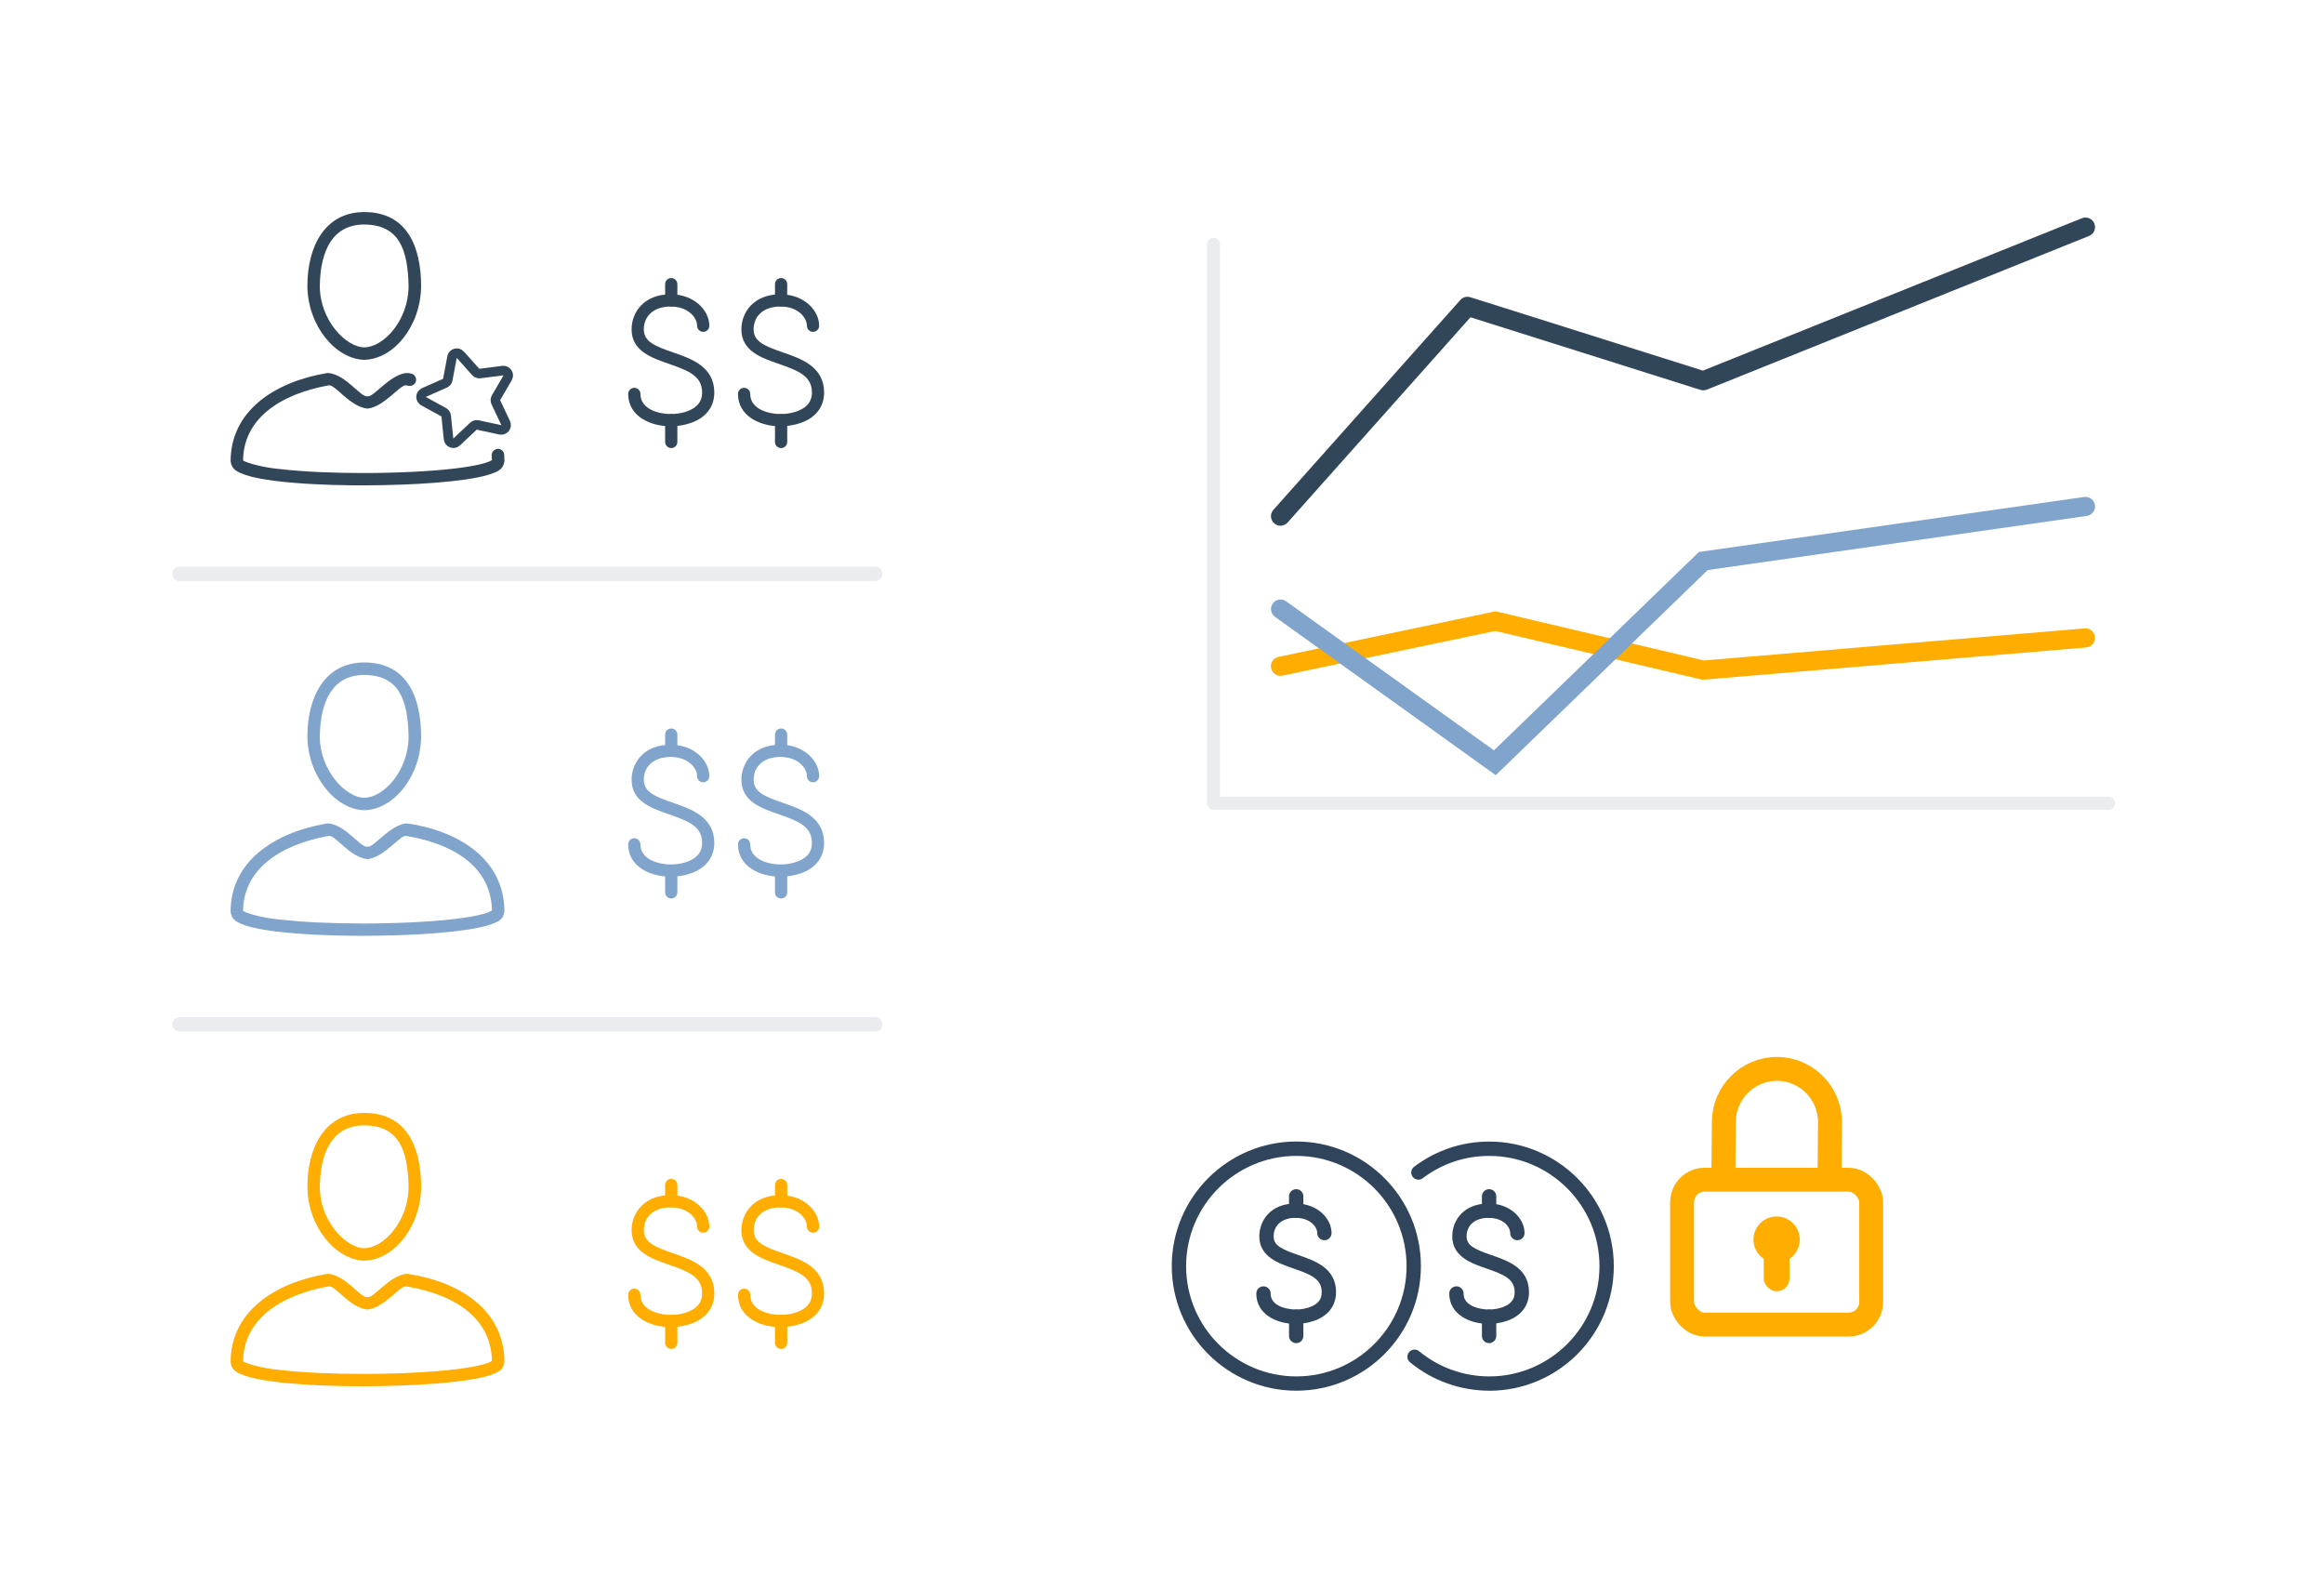 <?xml version="1.0" encoding="UTF-8"?><svg id="Ebene_1" xmlns="http://www.w3.org/2000/svg" xmlns:xlink="http://www.w3.org/1999/xlink" viewBox="0 0 486.37 329.5"><defs><style>.cls-1,.cls-2{stroke:#ffad00;stroke-width:5px;}.cls-1,.cls-2,.cls-3{stroke-miterlimit:10;}.cls-1,.cls-4,.cls-5,.cls-6{fill:#fff;}.cls-2,.cls-3{fill:none;}.cls-4{filter:url(#drop-shadow-64);}.cls-4,.cls-7,.cls-8,.cls-9,.cls-10,.cls-5,.cls-6,.cls-11{stroke-width:0px;}.cls-7{fill:#30445c;}.cls-8{fill:#ffad00;}.cls-9{fill:#81a4cd;}.cls-10{fill:#eaecef;}.cls-5{filter:url(#drop-shadow-62);}.cls-3{stroke:#32465a;stroke-width:2px;}.cls-6{filter:url(#drop-shadow-63);}.cls-11{fill:#32465a;}</style><filter id="drop-shadow-62" filterUnits="userSpaceOnUse"><feOffset dx="2" dy="2"/><feGaussianBlur result="blur" stdDeviation="6"/><feFlood flood-color="#000" flood-opacity=".18"/><feComposite in2="blur" operator="in"/><feComposite in="SourceGraphic"/></filter><filter id="drop-shadow-63" filterUnits="userSpaceOnUse"><feOffset dx="2" dy="2"/><feGaussianBlur result="blur-2" stdDeviation="6"/><feFlood flood-color="#000" flood-opacity=".18"/><feComposite in2="blur-2" operator="in"/><feComposite in="SourceGraphic"/></filter><filter id="drop-shadow-64" filterUnits="userSpaceOnUse"><feOffset dx="2" dy="2"/><feGaussianBlur result="blur-3" stdDeviation="6"/><feFlood flood-color="#000" flood-opacity=".18"/><feComposite in2="blur-3" operator="in"/><feComposite in="SourceGraphic"/></filter></defs><rect class="cls-5" x="-35.18" y="70.3" width="290.65" height="181.28" rx="13.14" ry="13.14" transform="translate(-50.79 271.08) rotate(-90)"/><rect class="cls-6" x="258.26" y="195.47" width="82.65" height="138.93" rx="13.14" ry="13.14" transform="translate(34.65 564.52) rotate(-90)"/><path class="cls-11" d="m104.04,93.92c.74-.09,1.42.45,1.48,1.2.03.45.05.91.05,1.38-.3,2.02-1.81,2.28-3.38,2.86-5.01,1.48-15.64,2.18-26.22,2.2-6.72,0-13.35-.3-18.37-.93-2.51-.32-4.62-.71-6.19-1.23-1.47-.55-2.93-1-3.14-2.89h2.61-.45l.38-.25s.07.14.06.25h-.45l.38-.25c-.02.25,3.37,1.52,8.05,1.92,4.74.54,10.9.8,17.12.8,6.95,0,13.99-.33,19.24-.95,2.62-.31,4.8-.7,6.23-1.13.71-.21,1.23-.45,1.48-.6.12-.08.14-.11.14-.11l.45.34h-.53c0-.17.08-.32.09-.34l.45.34h-.55c0-.32-.03-.74-.07-1.16-.06-.7.44-1.33,1.14-1.42h0Zm-16.98-14.2c-.15.69-.82,1.13-1.51,1.01-.15-.03-.29-.05-.44-.08h-.06c-1.18-.4-4.54,4.46-8.14,4.85-3.78-.39-6.86-5.26-8.15-4.85h-.09c-10.33,1.9-17.82,7.16-17.8,15.86h-2.61c.02-10.52,9.14-16.54,19.96-18.41.19-.04.37-.05.55-.05,3.74.4,6.79,5.25,8.14,4.85,1.17.39,4.44-4.31,7.97-4.84h.65c.15.04.31.06.46.09.74.13,1.22.84,1.07,1.57h0Zm-21.43-19.89h-1.3c.01-8.04,3.5-15.44,11.9-15.46,9.16.01,11.88,7.53,11.9,15.46-.06,8.39-5.71,15.32-11.9,15.46-5.94-.15-11.82-7.04-11.9-15.46h2.6c0,7.22,5.53,12.84,9.29,12.85,4.03-.01,9.28-5.6,9.29-12.85-.17-7.71-2-12.79-9.29-12.85-6.46.01-9.18,5.26-9.29,12.85h-1.3Z"/><path class="cls-11" d="m163.32,89.2c-4.27,0-8.87-2.12-8.87-6.77,0-.71.57-1.28,1.28-1.28s1.28.57,1.28,1.28c0,3.33,4.13,4.21,6.31,4.21,1.81,0,4.22-.48,5.56-1.83.71-.72,1.05-1.62,1.04-2.75-.04-3.3-2.64-4.44-6.93-5.92-3.67-1.27-7.83-2.7-7.83-7.22,0-3.54,2.55-7.34,8.16-7.34,5.01,0,8.11,3.42,8.11,6.58,0,.71-.57,1.28-1.28,1.28s-1.28-.57-1.28-1.28c0-1.62-1.76-4.02-5.55-4.02-3.4,0-5.6,1.88-5.6,4.78,0,2.57,2.32,3.5,6.1,4.81,3.83,1.32,8.59,2.97,8.65,8.31.02,1.82-.58,3.36-1.78,4.57-2.38,2.41-6.25,2.59-7.38,2.59Z"/><path class="cls-11" d="m163.47,64.13c-.71,0-1.28-.57-1.28-1.28v-3.39c0-.71.57-1.28,1.28-1.28s1.28.57,1.28,1.28v3.39c0,.71-.57,1.28-1.28,1.28Z"/><path class="cls-11" d="m163.47,93.76c-.71,0-1.28-.57-1.28-1.28v-4.56c0-.71.57-1.28,1.28-1.28s1.28.57,1.28,1.28v4.56c0,.71-.57,1.28-1.28,1.28Z"/><path class="cls-11" d="m140.34,89.2c-4.27,0-8.87-2.12-8.87-6.77,0-.71.57-1.28,1.28-1.28s1.28.57,1.28,1.28c0,3.33,4.13,4.21,6.31,4.21,1.81,0,4.22-.48,5.56-1.83.71-.72,1.05-1.62,1.04-2.75-.04-3.3-2.64-4.44-6.93-5.92-3.67-1.27-7.83-2.7-7.83-7.22,0-3.54,2.55-7.34,8.16-7.34,5.01,0,8.11,3.42,8.11,6.58,0,.71-.57,1.28-1.28,1.28s-1.28-.57-1.28-1.28c0-1.62-1.76-4.02-5.55-4.02-3.4,0-5.6,1.88-5.6,4.78,0,2.57,2.32,3.5,6.1,4.81,3.83,1.32,8.59,2.97,8.65,8.31.02,1.82-.58,3.36-1.78,4.57-2.38,2.41-6.25,2.59-7.38,2.59Z"/><path class="cls-11" d="m140.48,64.13c-.71,0-1.28-.57-1.28-1.28v-3.39c0-.71.57-1.28,1.28-1.28s1.28.57,1.28,1.28v3.39c0,.71-.57,1.28-1.28,1.28Z"/><path class="cls-11" d="m140.48,93.76c-.71,0-1.28-.57-1.28-1.28v-4.56c0-.71.57-1.28,1.28-1.28s1.28.57,1.28,1.28v4.56c0,.71-.57,1.28-1.28,1.28Z"/><path class="cls-9" d="m49.56,190.76h-1.3c.02-10.52,9.14-16.54,19.96-18.41.19-.04.37-.05.55-.05,3.74.4,6.79,5.25,8.14,4.85,1.18.39,4.54-4.47,8.14-4.86.16,0,.32.01.47.04,11.07,1.75,20.03,7.77,20.04,18.43-.3,2.02-1.81,2.28-3.38,2.86-5.01,1.48-15.64,2.18-26.22,2.2-6.72,0-13.35-.3-18.37-.93-2.51-.32-4.62-.71-6.19-1.23-1.47-.55-2.93-1-3.14-2.89h2.61-.45l.38-.25s.07.14.06.25h-.45l.38-.25c-.02.25,3.37,1.52,8.05,1.92,4.74.54,10.9.8,17.12.8,6.95,0,13.99-.33,19.24-.95,2.62-.31,4.8-.7,6.23-1.13.71-.21,1.23-.45,1.48-.6.12-.08.14-.11.14-.11l.45.34h-.53c0-.17.08-.32.09-.34l.45.34h-.55c0-8.89-7.27-14.06-17.85-15.86h-.06c-1.18-.4-4.54,4.46-8.14,4.85-3.78-.39-6.86-5.26-8.15-4.85h-.09c-10.33,1.9-17.82,7.16-17.8,15.86h-1.31Zm16.07-36.68h-1.3c.01-8.04,3.5-15.44,11.9-15.46,9.16.01,11.88,7.53,11.9,15.46-.06,8.39-5.71,15.32-11.9,15.46-5.94-.15-11.82-7.04-11.9-15.46h2.6c0,7.22,5.53,12.84,9.29,12.85,4.03-.01,9.28-5.6,9.29-12.85-.17-7.71-2-12.79-9.29-12.85-6.46.01-9.18,5.26-9.29,12.85h-1.3Z"/><path class="cls-9" d="m163.32,183.45c-4.27,0-8.87-2.12-8.87-6.77,0-.71.57-1.28,1.28-1.28s1.28.57,1.28,1.28c0,3.33,4.13,4.21,6.31,4.21,1.81,0,4.22-.48,5.56-1.83.71-.72,1.05-1.62,1.04-2.75-.04-3.3-2.64-4.44-6.93-5.92-3.67-1.27-7.83-2.7-7.83-7.22,0-3.54,2.55-7.34,8.16-7.34,5.01,0,8.11,3.42,8.11,6.58,0,.71-.57,1.28-1.28,1.28s-1.28-.57-1.28-1.28c0-1.62-1.76-4.02-5.55-4.02-3.4,0-5.6,1.88-5.6,4.78,0,2.57,2.32,3.5,6.1,4.81,3.83,1.32,8.59,2.97,8.65,8.31.02,1.82-.58,3.36-1.78,4.57-2.38,2.41-6.25,2.59-7.38,2.59Z"/><path class="cls-9" d="m163.47,158.38c-.71,0-1.28-.57-1.28-1.28v-3.39c0-.71.57-1.28,1.28-1.28s1.28.57,1.28,1.28v3.39c0,.71-.57,1.28-1.28,1.28Z"/><path class="cls-9" d="m163.47,188.01c-.71,0-1.28-.57-1.28-1.28v-4.56c0-.71.57-1.28,1.28-1.28s1.28.57,1.28,1.28v4.56c0,.71-.57,1.28-1.28,1.28Z"/><path class="cls-9" d="m140.34,183.45c-4.27,0-8.87-2.12-8.87-6.77,0-.71.57-1.28,1.28-1.28s1.28.57,1.28,1.28c0,3.33,4.13,4.21,6.31,4.21,1.81,0,4.22-.48,5.56-1.83.71-.72,1.05-1.62,1.04-2.75-.04-3.3-2.64-4.44-6.93-5.92-3.67-1.27-7.83-2.7-7.83-7.22,0-3.54,2.55-7.34,8.16-7.34,5.01,0,8.11,3.42,8.11,6.58,0,.71-.57,1.28-1.28,1.28s-1.28-.57-1.28-1.28c0-1.62-1.76-4.02-5.55-4.02-3.4,0-5.6,1.88-5.6,4.78,0,2.57,2.32,3.5,6.1,4.81,3.83,1.32,8.59,2.97,8.65,8.31.02,1.82-.58,3.36-1.78,4.57-2.38,2.41-6.25,2.59-7.38,2.59Z"/><path class="cls-9" d="m140.48,158.38c-.71,0-1.28-.57-1.28-1.28v-3.39c0-.71.57-1.28,1.28-1.28s1.28.57,1.28,1.28v3.39c0,.71-.57,1.28-1.28,1.28Z"/><path class="cls-9" d="m140.48,188.01c-.71,0-1.28-.57-1.28-1.28v-4.56c0-.71.57-1.28,1.28-1.28s1.28.57,1.28,1.28v4.56c0,.71-.57,1.28-1.28,1.28Z"/><path class="cls-8" d="m49.56,285.01h-1.3c.02-10.52,9.14-16.54,19.96-18.41.19-.04.37-.05.55-.05,3.74.4,6.79,5.25,8.14,4.85,1.18.39,4.54-4.47,8.14-4.86.16,0,.32.01.47.04,11.07,1.75,20.03,7.77,20.04,18.43-.3,2.02-1.81,2.28-3.38,2.86-5.01,1.48-15.64,2.18-26.22,2.2-6.72,0-13.35-.3-18.37-.93-2.51-.32-4.62-.71-6.19-1.23-1.47-.55-2.93-1-3.14-2.89h2.61-.45l.38-.25s.07.14.06.25h-.45l.38-.25c-.02.25,3.37,1.52,8.05,1.92,4.74.54,10.9.8,17.12.8,6.95,0,13.99-.33,19.24-.95,2.62-.31,4.8-.7,6.23-1.13.71-.21,1.23-.45,1.48-.6.12-.08.14-.11.14-.11l.45.34h-.53c0-.17.08-.32.09-.34l.45.34h-.55c0-8.89-7.27-14.06-17.85-15.86h-.06c-1.18-.4-4.54,4.46-8.14,4.85-3.78-.39-6.86-5.26-8.15-4.85h-.09c-10.33,1.9-17.82,7.16-17.8,15.86h-1.31Zm16.07-36.68h-1.3c.01-8.04,3.5-15.44,11.9-15.46,9.16.01,11.88,7.53,11.9,15.46-.06,8.39-5.71,15.32-11.9,15.46-5.94-.15-11.82-7.04-11.9-15.46h2.6c0,7.22,5.53,12.84,9.29,12.85,4.03-.01,9.28-5.6,9.29-12.85-.17-7.71-2-12.79-9.29-12.85-6.46.01-9.18,5.26-9.29,12.85h-1.3Z"/><path class="cls-8" d="m163.32,277.7c-4.27,0-8.87-2.12-8.87-6.77,0-.71.57-1.28,1.28-1.28s1.28.57,1.28,1.28c0,3.33,4.13,4.21,6.31,4.21,1.81,0,4.22-.48,5.56-1.83.71-.72,1.05-1.62,1.04-2.75-.04-3.3-2.64-4.44-6.93-5.92-3.67-1.27-7.83-2.7-7.83-7.22,0-3.54,2.55-7.34,8.16-7.34,5.01,0,8.11,3.42,8.11,6.58,0,.71-.57,1.28-1.28,1.28s-1.28-.57-1.28-1.28c0-1.62-1.76-4.02-5.55-4.02-3.4,0-5.6,1.88-5.6,4.78,0,2.57,2.32,3.5,6.1,4.81,3.83,1.32,8.59,2.97,8.65,8.31.02,1.82-.58,3.36-1.78,4.57-2.38,2.41-6.25,2.59-7.38,2.59Z"/><path class="cls-8" d="m163.47,252.63c-.71,0-1.28-.57-1.28-1.28v-3.39c0-.71.57-1.28,1.28-1.28s1.28.57,1.28,1.28v3.39c0,.71-.57,1.28-1.28,1.28Z"/><path class="cls-8" d="m163.47,282.26c-.71,0-1.28-.57-1.28-1.28v-4.56c0-.71.57-1.28,1.28-1.28s1.28.57,1.28,1.28v4.56c0,.71-.57,1.28-1.28,1.28Z"/><path class="cls-8" d="m140.34,277.7c-4.27,0-8.87-2.12-8.87-6.77,0-.71.57-1.28,1.28-1.28s1.28.57,1.28,1.28c0,3.33,4.13,4.21,6.31,4.21,1.81,0,4.22-.48,5.56-1.83.71-.72,1.05-1.62,1.04-2.75-.04-3.3-2.64-4.44-6.93-5.92-3.67-1.27-7.83-2.7-7.83-7.22,0-3.54,2.55-7.34,8.16-7.34,5.01,0,8.11,3.42,8.11,6.58,0,.71-.57,1.28-1.28,1.28s-1.28-.57-1.28-1.28c0-1.62-1.76-4.02-5.55-4.02-3.4,0-5.6,1.88-5.6,4.78,0,2.57,2.32,3.5,6.1,4.81,3.83,1.32,8.59,2.97,8.65,8.31.02,1.82-.58,3.36-1.78,4.57-2.38,2.41-6.25,2.59-7.38,2.59Z"/><path class="cls-8" d="m140.48,252.63c-.71,0-1.28-.57-1.28-1.28v-3.39c0-.71.57-1.28,1.28-1.28s1.28.57,1.28,1.28v3.39c0,.71-.57,1.28-1.28,1.28Z"/><path class="cls-8" d="m140.48,282.26c-.71,0-1.28-.57-1.28-1.28v-4.56c0-.71.57-1.28,1.28-1.28s1.28.57,1.28,1.28v4.56c0,.71-.57,1.28-1.28,1.28Z"/><path class="cls-10" d="m183.19,121.59H37.56c-.83,0-1.5-.67-1.5-1.5s.67-1.5,1.5-1.5h145.63c.83,0,1.5.67,1.5,1.5s-.67,1.5-1.5,1.5Z"/><path class="cls-10" d="m183.19,215.85H37.56c-.83,0-1.5-.67-1.5-1.5s.67-1.5,1.5-1.5h145.63c.83,0,1.5.67,1.5,1.5s-.67,1.5-1.5,1.5Z"/><rect class="cls-4" x="258.84" y="-11.19" width="181.91" height="239.34" rx="13.14" ry="13.14" transform="translate(241.31 458.27) rotate(-90)"/><path class="cls-10" d="m442.62,168.08c0,.75-.62,1.36-1.36,1.36h-187.29c-.76,0-1.36-.61-1.36-1.36V51.12c0-.75.61-1.36,1.36-1.36s1.36.61,1.36,1.36v115.6h185.94c.75,0,1.36.61,1.36,1.36Z"/><path class="cls-11" d="m267.99,110.01c-.47,0-.95-.17-1.33-.51-.83-.73-.9-2-.16-2.82l39.12-43.91c.52-.59,1.35-.81,2.09-.58l48.68,15.36,79.32-31.89c1.02-.41,2.19.09,2.6,1.11.41,1.02-.08,2.19-1.11,2.6l-79.98,32.16c-.43.17-.91.19-1.35.05l-48.13-15.19-38.26,42.94c-.39.44-.94.67-1.49.67Z"/><path class="cls-8" d="m356.32,142.25l-43.39-10.23-44.54,9.35c-1.08.24-2.14-.46-2.37-1.55-.23-1.08.46-2.14,1.55-2.37l45.41-9.54,43.63,10.29,79.66-6.71c1.11-.09,2.07.73,2.16,1.83.09,1.1-.72,2.07-1.83,2.16l-80.3,6.76Z"/><path class="cls-9" d="m313.04,162.21l-46.21-33.14c-.9-.64-1.1-1.89-.46-2.79.64-.9,1.89-1.11,2.79-.46l43.5,31.19,42.89-41.51.64-.09,79.98-11.42c1.08-.15,2.11.6,2.26,1.7.16,1.09-.6,2.11-1.7,2.26l-79.34,11.33-44.36,42.93Z"/><rect class="cls-1" x="352.03" y="246.85" width="39.57" height="30.31" rx="4.72" ry="4.72"/><path class="cls-2" d="m360.68,244.54l.09-9.88c.06-6.11,5.1-11.05,11.21-11h0c6.11.06,11.05,5.1,11,11.21l-.09,9.88"/><circle class="cls-8" cx="371.81" cy="259.38" r="4.84"/><rect class="cls-8" x="369.12" y="259.57" width="5.39" height="10.62" rx="2.69" ry="2.69"/><path class="cls-3" d="m96.36,74.25l3.2,3.58c.22.25.55.37.89.33l4.77-.61c.84-.11,1.43.79,1.01,1.52l-2.42,4.15c-.17.29-.18.64-.04.95l2.05,4.34c.36.76-.31,1.61-1.13,1.43l-4.7-1.01c-.33-.07-.67.02-.91.25l-3.5,3.29c-.61.58-1.62.2-1.71-.64l-.49-4.78c-.03-.33-.23-.63-.52-.79l-4.21-2.31c-.74-.4-.69-1.48.08-1.82l4.39-1.94c.31-.14.53-.41.59-.74l.89-4.72c.16-.83,1.19-1.12,1.76-.49Z"/><path class="cls-7" d="m271.14,277.02c-3.96,0-8.22-1.99-8.22-6.36,0-.83.67-1.5,1.5-1.5s1.5.67,1.5,1.5c0,3.32,5.17,3.36,5.22,3.36,1.46,0,3.56-.4,4.66-1.51.56-.56.82-1.27.81-2.17-.03-2.74-2.25-3.64-5.88-4.9-3.2-1.1-7.18-2.48-7.18-6.74,0-3.31,2.37-6.87,7.58-6.87,4.66,0,7.54,3.21,7.54,6.19,0,.83-.67,1.5-1.5,1.5s-1.5-.67-1.5-1.5c0-1.29-1.44-3.19-4.54-3.19-2.79,0-4.58,1.52-4.58,3.87,0,1.92,1.65,2.7,5.16,3.91,3.5,1.21,7.85,2.71,7.9,7.7.02,1.69-.56,3.18-1.68,4.31-2.21,2.23-5.76,2.4-6.79,2.4Z"/><path class="cls-7" d="m271.27,254.83c-.83,0-1.5-.67-1.5-1.5v-3c0-.83.67-1.5,1.5-1.5s1.5.67,1.5,1.5v3c0,.83-.67,1.5-1.5,1.5Z"/><path class="cls-7" d="m271.27,281.05c-.83,0-1.5-.67-1.5-1.5v-4.04c0-.83.67-1.5,1.5-1.5s1.5.67,1.5,1.5v4.04c0,.83-.67,1.5-1.5,1.5Z"/><path class="cls-7" d="m271.3,291c-14.37,0-26.07-11.69-26.07-26.07s11.69-26.07,26.07-26.07,26.07,11.69,26.07,26.07-11.69,26.07-26.07,26.07Zm0-49.13c-12.72,0-23.07,10.35-23.07,23.07s10.35,23.07,23.07,23.07,23.07-10.35,23.07-23.07-10.35-23.07-23.07-23.07Z"/><path class="cls-7" d="m311.52,277.02c-3.96,0-8.22-1.99-8.22-6.36,0-.83.67-1.5,1.5-1.5s1.5.67,1.5,1.5c0,3.32,5.17,3.36,5.22,3.36,1.46,0,3.56-.4,4.66-1.51.56-.56.82-1.27.81-2.17-.03-2.74-2.25-3.64-5.88-4.9-3.2-1.1-7.18-2.48-7.18-6.74,0-3.31,2.37-6.87,7.59-6.87,4.66,0,7.54,3.21,7.54,6.19,0,.83-.67,1.5-1.5,1.5s-1.5-.67-1.5-1.5c0-1.29-1.44-3.19-4.54-3.19-2.79,0-4.59,1.52-4.59,3.87,0,1.92,1.65,2.7,5.16,3.91,3.5,1.21,7.85,2.71,7.9,7.7.02,1.69-.56,3.18-1.68,4.31-2.21,2.23-5.76,2.4-6.79,2.4Z"/><path class="cls-7" d="m311.64,254.83c-.83,0-1.5-.67-1.5-1.5v-3c0-.83.67-1.5,1.5-1.5s1.5.67,1.5,1.5v3c0,.83-.67,1.5-1.5,1.5Z"/><path class="cls-7" d="m311.64,281.05c-.83,0-1.5-.67-1.5-1.5v-4.04c0-.83.67-1.5,1.5-1.5s1.5.67,1.5,1.5v4.04c0,.83-.67,1.5-1.5,1.5Z"/><path class="cls-7" d="m311.67,291c-6.04,0-11.93-2.11-16.58-5.95-.64-.53-.73-1.47-.2-2.11s1.47-.73,2.11-.2c4.11,3.4,9.33,5.27,14.67,5.27,12.72,0,23.07-10.35,23.07-23.07s-10.35-23.07-23.07-23.07c-5.07,0-9.88,1.61-13.92,4.67-.66.5-1.6.37-2.1-.29-.5-.66-.37-1.6.29-2.1,4.56-3.45,10-5.28,15.73-5.28,14.37,0,26.07,11.69,26.07,26.07s-11.69,26.07-26.07,26.07Z"/></svg>